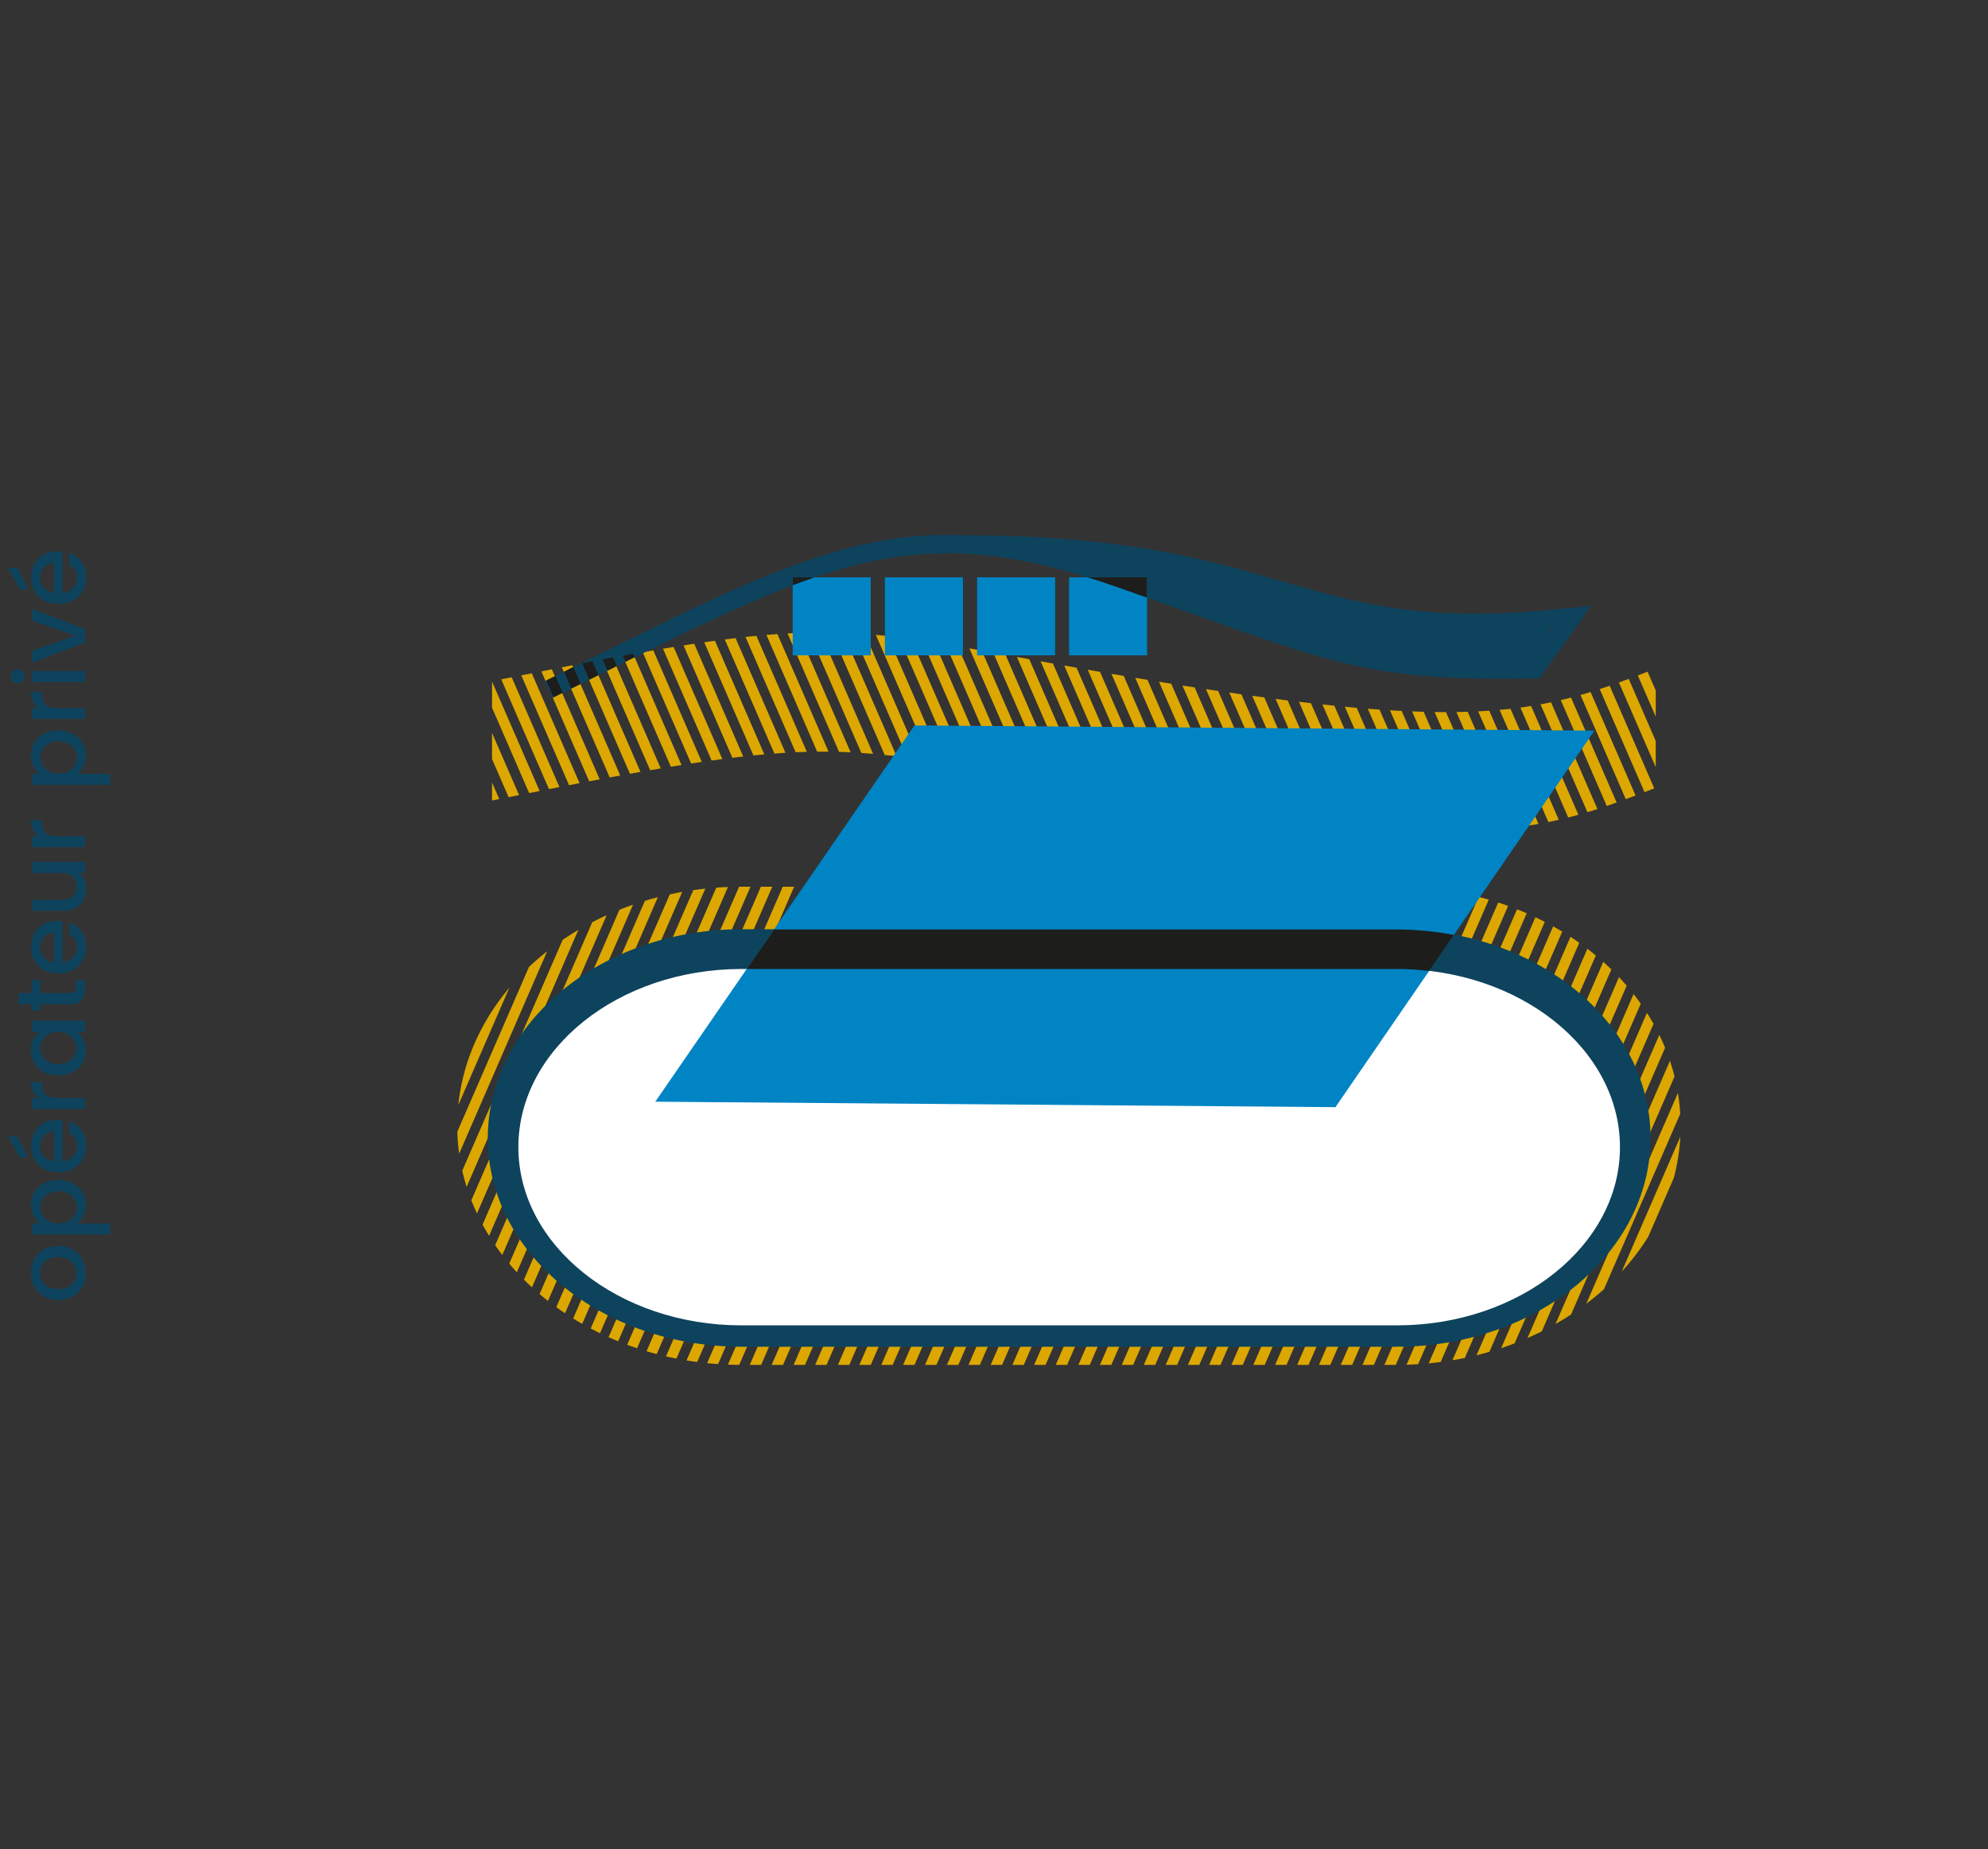 <?xml version="1.0" encoding="UTF-8"?>
<svg id="Calque_1" xmlns="http://www.w3.org/2000/svg" xmlns:xlink="http://www.w3.org/1999/xlink" version="1.1" viewBox="0 0 800 744">
  <rect x="0" y="0" width="800" height="744" fill="#333333" stroke="none"/>
  <!-- Generator: Adobe Illustrator 29.4.0, SVG Export Plug-In . SVG Version: 2.1.0 Build 152)  -->
  <defs>
    <style>
      .st0 {
        fill: none;
      }

      .st1 {
        fill: #0084c4;
      }

      .st1, .st2, .st3, .st4 {
        isolation: isolate;
      }

      .st1, .st3, .st5, .st4 {
        mix-blend-mode: multiply;
      }

      .st6 {
        fill: #dca701;
      }

      .st7, .st4 {
        fill: #0e435d;
      }

      .st3 {
        fill: #1d1d1b;
      }

      .st8 {
        clip-path: url(#clippath-1);
      }

      .st9 {
        fill: #fff;
      }

      .st10 {
        clip-path: url(#clippath);
      }
    </style>
    <clipPath id="clippath">
      <path class="st0" d="M562,356.8h-263.7c-63.2,0-114.3,43.1-114.3,96.2s51.2,96.2,114.3,96.2h263.7c63.2,0,114.3-43.1,114.3-96.2s-51.2-96.2-114.3-96.2Z"/>
    </clipPath>
    <clipPath id="clippath-1">
      <path class="st0" d="M666.3,317c-45.2,17.5-71.2,26.3-201.3,5.1-130.1-21.2-115-30.8-267,0v-48c152-30.8,136.9-21.2,267,0,130.1,21.2,156.1,12.5,201.3-5.1v48Z"/>
    </clipPath>
  </defs>
  <g class="st2">
    <g id="Calque_11">
      <g class="st10">
        <g class="st5">
          <rect class="st6" x="58.2" y="451" width="223.3" height="4.2" transform="translate(-313.4 428.2) rotate(-66.5)"/>
          <rect class="st6" x="66.9" y="450.9" width="223.3" height="4.2" transform="translate(-308.1 436.1) rotate(-66.5)"/>
          <rect class="st6" x="75.6" y="451.1" width="223.3" height="4.2" transform="translate(-303 444.2) rotate(-66.5)"/>
          <rect class="st6" x="84.5" y="451" width="223.3" height="4.2" transform="translate(-297.6 452.3) rotate(-66.5)"/>
          <rect class="st6" x="93.3" y="451" width="223.3" height="4.2" transform="translate(-292.3 460.4) rotate(-66.5)"/>
          <rect class="st6" x="102.1" y="450.9" width="223.3" height="4.2" transform="translate(-286.9 468.4) rotate(-66.5)"/>
          <rect class="st6" x="110.8" y="450.9" width="223.3" height="4.2" transform="translate(-281.7 476.4) rotate(-66.5)"/>
          <rect class="st6" x="119.6" y="450.9" width="223.3" height="4.2" transform="translate(-276.3 484.4) rotate(-66.5)"/>
          <rect class="st6" x="128.4" y="450.9" width="223.3" height="4.2" transform="translate(-271.1 492.5) rotate(-66.5)"/>
          <rect class="st6" x="137.2" y="450.9" width="223.3" height="4.2" transform="translate(-265.8 500.6) rotate(-66.5)"/>
          <rect class="st6" x="146.2" y="451" width="223.3" height="4.2" transform="translate(-260.5 508.9) rotate(-66.5)"/>
          <rect class="st6" x="155" y="450.9" width="223.3" height="4.2" transform="translate(-255.1 516.9) rotate(-66.5)"/>
          <rect class="st6" x="163.7" y="451.1" width="223.3" height="4.2" transform="translate(-250 524.9) rotate(-66.5)"/>
          <rect class="st6" x="172.5" y="451" width="223.3" height="4.2" transform="translate(-244.7 533) rotate(-66.5)"/>
          <rect class="st6" x="181.3" y="451" width="223.3" height="4.2" transform="translate(-239.4 541.1) rotate(-66.5)"/>
          <rect class="st6" x="190.1" y="451.1" width="223.3" height="4.2" transform="translate(-234.1 549.2) rotate(-66.5)"/>
          <rect class="st6" x="198.9" y="451.1" width="223.3" height="4.2" transform="translate(-228.9 557.3) rotate(-66.5)"/>
          <rect class="st6" x="207.8" y="451.1" width="223.3" height="4.2" transform="translate(-223.5 565.5) rotate(-66.5)"/>
          <rect class="st6" x="216.7" y="451" width="223.3" height="4.2" transform="translate(-218.1 573.5) rotate(-66.5)"/>
          <rect class="st6" x="225.3" y="451" width="223.3" height="4.2" transform="translate(-212.9 581.4) rotate(-66.5)"/>
          <rect class="st6" x="234.1" y="451" width="223.3" height="4.2" transform="translate(-207.6 589.5) rotate(-66.5)"/>
          <rect class="st6" x="243" y="450.9" width="223.3" height="4.2" transform="translate(-202.2 597.6) rotate(-66.5)"/>
          <rect class="st6" x="251.8" y="451.1" width="223.3" height="4.2" transform="translate(-197.1 605.7) rotate(-66.5)"/>
          <rect class="st6" x="260.5" y="451" width="223.3" height="4.2" transform="translate(-191.8 613.7) rotate(-66.5)"/>
          <rect class="st6" x="269.5" y="451.1" width="223.3" height="4.2" transform="translate(-186.4 622.1) rotate(-66.5)"/>
          <rect class="st6" x="278.2" y="451.1" width="223.3" height="4.2" transform="translate(-181.2 630) rotate(-66.5)"/>
          <rect class="st6" x="287" y="451.1" width="223.3" height="4.2" transform="translate(-175.9 638.1) rotate(-66.5)"/>
          <rect class="st6" x="295.8" y="451.1" width="223.3" height="4.2" transform="translate(-170.6 646.1) rotate(-66.5)"/>
          <rect class="st6" x="304.6" y="451.1" width="223.3" height="4.2" transform="translate(-165.3 654.2) rotate(-66.5)"/>
          <rect class="st6" x="313.4" y="451.1" width="223.3" height="4.2" transform="translate(-160 662.3) rotate(-66.5)"/>
          <rect class="st6" x="322.2" y="451" width="223.3" height="4.2" transform="translate(-154.7 670.3) rotate(-66.5)"/>
          <rect class="st6" x="331" y="451.1" width="223.3" height="4.2" transform="translate(-149.4 678.4) rotate(-66.5)"/>
          <rect class="st6" x="339.8" y="451.1" width="223.3" height="4.2" transform="translate(-144.2 686.5) rotate(-66.5)"/>
          <rect class="st6" x="348.6" y="451" width="223.3" height="4.2" transform="translate(-138.8 694.5) rotate(-66.5)"/>
          <rect class="st6" x="357.3" y="451" width="223.3" height="4.2" transform="translate(-133.6 702.5) rotate(-66.5)"/>
          <rect class="st6" x="366.3" y="451.1" width="223.3" height="4.2" transform="translate(-128.2 710.8) rotate(-66.5)"/>
          <rect class="st6" x="375" y="451.1" width="223.3" height="4.2" transform="translate(-123 718.8) rotate(-66.5)"/>
          <rect class="st6" x="383.8" y="451.1" width="223.3" height="4.2" transform="translate(-117.7 726.8) rotate(-66.5)"/>
          <rect class="st6" x="392.7" y="451.2" width="223.3" height="4.2" transform="translate(-112.5 735) rotate(-66.5)"/>
          <rect class="st6" x="401.5" y="451.1" width="223.3" height="4.2" transform="translate(-107.1 743.1) rotate(-66.5)"/>
          <rect class="st6" x="410.3" y="451.2" width="223.3" height="4.2" transform="translate(-101.8 751.2) rotate(-66.5)"/>
          <rect class="st6" x="419" y="451.2" width="223.3" height="4.2" transform="translate(-96.7 759.1) rotate(-66.5)"/>
          <rect class="st6" x="427.9" y="451.2" width="223.3" height="4.2" transform="translate(-91.3 767.3) rotate(-66.5)"/>
          <rect class="st6" x="436.7" y="451.2" width="223.3" height="4.2" transform="translate(-86 775.4) rotate(-66.5)"/>
          <rect class="st6" x="445.5" y="451.1" width="223.3" height="4.2" transform="translate(-80.6 783.4) rotate(-66.5)"/>
          <rect class="st6" x="454.3" y="451.2" width="223.3" height="4.2" transform="translate(-75.4 791.6) rotate(-66.5)"/>
          <rect class="st6" x="463.1" y="451.1" width="223.3" height="4.2" transform="translate(-70 799.6) rotate(-66.5)"/>
          <rect class="st6" x="471.9" y="451.1" width="223.3" height="4.2" transform="translate(-64.7 807.6) rotate(-66.5)"/>
          <rect class="st6" x="480.6" y="451.2" width="223.3" height="4.2" transform="translate(-59.6 815.7) rotate(-66.5)"/>
          <rect class="st6" x="489.5" y="451.1" width="223.3" height="4.2" transform="translate(-54.2 823.8) rotate(-66.5)"/>
          <rect class="st6" x="498.3" y="451.1" width="223.3" height="4.2" transform="translate(-48.8 831.8) rotate(-66.5)"/>
          <rect class="st6" x="506.9" y="451.2" width="223.3" height="4.2" transform="translate(-43.7 839.8) rotate(-66.5)"/>
          <rect class="st6" x="516" y="451.2" width="223.3" height="4.2" transform="translate(-38.3 848.1) rotate(-66.5)"/>
          <rect class="st6" x="524.8" y="451.2" width="223.3" height="4.2" transform="translate(-33 856.2) rotate(-66.5)"/>
          <rect class="st6" x="533.5" y="451.1" width="223.3" height="4.2" transform="translate(-27.7 864.2) rotate(-66.5)"/>
          <rect class="st6" x="542.3" y="451.2" width="223.3" height="4.2" transform="translate(-22.5 872.3) rotate(-66.5)"/>
          <rect class="st6" x="551.2" y="451.2" width="223.3" height="4.2" transform="translate(-17.2 880.4) rotate(-66.5)"/>
          <rect class="st6" x="560" y="451.2" width="223.3" height="4.2" transform="translate(-11.9 888.5) rotate(-66.5)"/>
          <rect class="st6" x="568.6" y="451.2" width="223.3" height="4.2" transform="translate(-6.7 896.4) rotate(-66.5)"/>
        </g>
      </g>
      <path class="st7" d="M298.4,541.9c-56.3,0-102.1-37.7-102.1-84s45.8-84,102.1-84h263.7c56.3,0,102.1,37.7,102.1,84s-45.8,84-102.1,84h-263.7,0Z"/>
      <g class="st8">
        <g class="st5">
          <rect class="st6" x="685.4" y="180" width="4.2" height="223.3" transform="translate(-59.3 298.3) rotate(-23.5)"/>
          <rect class="st6" x="676.7" y="180" width="4.2" height="223.3" transform="translate(-60 294.9) rotate(-23.5)"/>
          <rect class="st6" x="667.9" y="179.9" width="4.2" height="223.3" transform="translate(-60.7 291.4) rotate(-23.5)"/>
          <rect class="st6" x="659.1" y="180" width="4.2" height="223.3" transform="translate(-61.5 287.8) rotate(-23.5)"/>
          <rect class="st6" x="650.2" y="180" width="4.2" height="223.3" transform="translate(-62.2 284.3) rotate(-23.5)"/>
          <rect class="st6" x="641.4" y="179.9" width="4.2" height="223.3" transform="translate(-62.9 280.8) rotate(-23.5)"/>
          <rect class="st6" x="632.5" y="179.9" width="4.2" height="223.3" transform="translate(-63.6 277.2) rotate(-23.5)"/>
          <rect class="st6" x="623.7" y="179.9" width="4.2" height="223.3" transform="translate(-64.4 273.7) rotate(-23.5)"/>
          <rect class="st6" x="615" y="179.9" width="4.2" height="223.3" transform="translate(-65.1 270.2) rotate(-23.5)"/>
          <rect class="st6" x="606.2" y="179.9" width="4.2" height="223.3" transform="translate(-65.8 266.7) rotate(-23.5)"/>
          <rect class="st6" x="597.3" y="179.9" width="4.2" height="223.3" transform="translate(-66.5 263.2) rotate(-23.5)"/>
          <rect class="st6" x="588.5" y="179.9" width="4.2" height="223.3" transform="translate(-67.3 259.7) rotate(-23.5)"/>
          <rect class="st6" x="579.7" y="180" width="4.2" height="223.3" transform="translate(-68 256.2) rotate(-23.5)"/>
          <rect class="st6" x="570.8" y="180" width="4.2" height="223.3" transform="translate(-68.8 252.6) rotate(-23.5)"/>
          <rect class="st6" x="562.1" y="180" width="4.2" height="223.3" transform="translate(-69.5 249.2) rotate(-23.5)"/>
          <rect class="st6" x="553.4" y="179.9" width="4.2" height="223.3" transform="translate(-70.2 245.7) rotate(-23.5)"/>
          <rect class="st6" x="544.5" y="180" width="4.2" height="223.3" transform="translate(-70.9 242.2) rotate(-23.5)"/>
          <rect class="st6" x="535.8" y="179.9" width="4.2" height="223.3" transform="translate(-71.6 238.6) rotate(-23.5)"/>
          <rect class="st6" x="526.9" y="179.9" width="4.2" height="223.3" transform="translate(-72.4 235.1) rotate(-23.5)"/>
          <rect class="st6" x="518" y="179.9" width="4.2" height="223.3" transform="translate(-73.1 231.6) rotate(-23.5)"/>
          <rect class="st6" x="509.2" y="179.9" width="4.2" height="223.3" transform="translate(-73.9 228.1) rotate(-23.5)"/>
          <rect class="st6" x="500.5" y="179.9" width="4.2" height="223.3" transform="translate(-74.6 224.6) rotate(-23.5)"/>
          <rect class="st6" x="491.7" y="179.9" width="4.2" height="223.3" transform="translate(-75.3 221.1) rotate(-23.5)"/>
          <rect class="st6" x="482.8" y="179.8" width="4.2" height="223.3" transform="translate(-76 217.5) rotate(-23.5)"/>
          <rect class="st6" x="474" y="179.8" width="4.2" height="223.3" transform="translate(-76.7 214) rotate(-23.5)"/>
          <rect class="st6" x="465.2" y="179.8" width="4.2" height="223.3" transform="translate(-77.5 210.5) rotate(-23.5)"/>
          <rect class="st6" x="456.3" y="179.9" width="4.2" height="223.3" transform="translate(-78.2 207) rotate(-23.5)"/>
          <rect class="st6" x="447.5" y="179.9" width="4.2" height="223.3" transform="translate(-79 203.4) rotate(-23.5)"/>
          <rect class="st6" x="438.8" y="179.9" width="4.2" height="223.3" transform="translate(-79.7 200) rotate(-23.5)"/>
          <rect class="st6" x="430" y="179.8" width="4.2" height="223.3" transform="translate(-80.4 196.5) rotate(-23.5)"/>
          <rect class="st6" x="421.2" y="179.8" width="4.2" height="223.3" transform="translate(-81.1 193) rotate(-23.5)"/>
          <rect class="st6" x="412.4" y="179.7" width="4.2" height="223.3" transform="translate(-81.8 189.5) rotate(-23.5)"/>
          <rect class="st6" x="403.6" y="179.8" width="4.2" height="223.3" transform="translate(-82.6 185.9) rotate(-23.5)"/>
          <rect class="st6" x="394.7" y="179.8" width="4.2" height="223.3" transform="translate(-83.3 182.4) rotate(-23.5)"/>
          <rect class="st6" x="385.9" y="179.8" width="4.2" height="223.3" transform="translate(-84 178.9) rotate(-23.5)"/>
          <rect class="st6" x="377.2" y="179.8" width="4.2" height="223.3" transform="translate(-84.8 175.4) rotate(-23.5)"/>
          <rect class="st6" x="368.3" y="179.8" width="4.2" height="223.3" transform="translate(-85.5 171.9) rotate(-23.5)"/>
          <rect class="st6" x="359.5" y="179.8" width="4.2" height="223.3" transform="translate(-86.2 168.4) rotate(-23.5)"/>
          <rect class="st6" x="350.8" y="179.7" width="4.2" height="223.3" transform="translate(-86.9 164.9) rotate(-23.5)"/>
          <rect class="st6" x="341.8" y="179.9" width="4.2" height="223.3" transform="translate(-87.7 161.3) rotate(-23.5)"/>
          <rect class="st6" x="333" y="179.8" width="4.2" height="223.3" transform="translate(-88.4 157.8) rotate(-23.5)"/>
          <rect class="st6" x="324.2" y="179.8" width="4.2" height="223.3" transform="translate(-89.1 154.3) rotate(-23.5)"/>
          <rect class="st6" x="315.5" y="179.8" width="4.2" height="223.3" transform="translate(-89.9 150.8) rotate(-23.5)"/>
          <rect class="st6" x="306.7" y="179.8" width="4.2" height="223.3" transform="translate(-90.6 147.3) rotate(-23.5)"/>
          <rect class="st6" x="297.9" y="179.8" width="4.2" height="223.3" transform="translate(-91.3 143.8) rotate(-23.5)"/>
          <rect class="st6" x="289.1" y="179.8" width="4.2" height="223.3" transform="translate(-92.1 140.3) rotate(-23.5)"/>
          <rect class="st6" x="280.2" y="179.8" width="4.2" height="223.3" transform="translate(-92.8 136.7) rotate(-23.5)"/>
          <rect class="st6" x="271.4" y="179.7" width="4.2" height="223.3" transform="translate(-93.5 133.2) rotate(-23.5)"/>
          <rect class="st6" x="262.7" y="179.6" width="4.2" height="223.3" transform="translate(-94.2 129.8) rotate(-23.5)"/>
          <rect class="st6" x="253.8" y="179.7" width="4.2" height="223.3" transform="translate(-95 126.2) rotate(-23.5)"/>
          <rect class="st6" x="245" y="179.7" width="4.2" height="223.3" transform="translate(-95.7 122.7) rotate(-23.5)"/>
          <rect class="st6" x="236.2" y="179.7" width="4.2" height="223.3" transform="translate(-96.4 119.2) rotate(-23.5)"/>
          <rect class="st6" x="227.3" y="179.9" width="4.2" height="223.3" transform="translate(-97.2 115.6) rotate(-23.5)"/>
          <rect class="st6" x="218.5" y="179.8" width="4.2" height="223.3" transform="translate(-97.9 112.1) rotate(-23.5)"/>
          <rect class="st6" x="209.7" y="179.8" width="4.2" height="223.3" transform="translate(-98.6 108.6) rotate(-23.5)"/>
          <rect class="st6" x="201" y="179.7" width="4.2" height="223.3" transform="translate(-99.3 105.1) rotate(-23.5)"/>
          <rect class="st6" x="192.1" y="179.8" width="4.2" height="223.3" transform="translate(-100.1 101.6) rotate(-23.5)"/>
          <rect class="st6" x="183.4" y="179.7" width="4.2" height="223.3" transform="translate(-100.8 98.1) rotate(-23.5)"/>
          <rect class="st6" x="174.6" y="179.7" width="4.2" height="223.3" transform="translate(-101.5 94.6) rotate(-23.5)"/>
        </g>
      </g>
      <path class="st9" d="M298.4,533.3c-49.5,0-89.8-32.2-89.8-71.7s40.3-71.7,89.8-71.7h263.7c49.5,0,89.8,32.2,89.8,71.7s-40.3,71.7-89.8,71.7h-263.7,0Z"/>
      <polygon class="st1" points="537.4 445.5 263.7 443.3 368 291.9 641.6 294 537.4 445.5"/>
      <path class="st4" d="M632.1,244.5c-56.7,6.7-84.3-1.4-116.2-10.6-29.7-8.6-63.4-18.4-127-18.5-13.8-.7-27.1.5-40.8,3.5-31.4,6.9-65.2,23.6-111.8,46.8-5.5,2.7-11.2,5.6-17.2,8.5l3.3,6.6c5.9-2.9,11.7-5.8,17.2-8.5,94.1-46.7,129.4-64.2,209.1-36.3,11.9,4.1,22.4,7.9,31.7,11.2,58,20.7,75.6,27,137.3,25.8h1.8l1.1-1.5c0-.1,9.2-12.9,15-21.1l4.7-6.7-8.2,1v-.2h0ZM623.9,254c0-.4,0-.8.2-1.2h.8c-.3.4-.6.9-.9,1.3h0Z"/>
      <rect class="st1" x="319" y="232.3" width="31.4" height="31.4"/>
      <rect class="st1" x="356.1" y="232.3" width="31.4" height="31.4"/>
      <rect class="st1" x="393.2" y="232.3" width="31.4" height="31.4"/>
      <rect class="st1" x="430.2" y="232.3" width="31.4" height="31.4"/>
      <path class="st3" d="M250.6,263.8l1.1,2.4c1.3-.6,2.5-1.2,3.7-1.8l-.6-1.3c-1.4.2-2.8.5-4.2.8h0Z"/>
      <path class="st3" d="M242.5,265.3l2,4.5c1.3-.6,2.5-1.2,3.7-1.9l-1.5-3.4c-1.4.3-2.8.5-4.2.8Z"/>
      <path class="st3" d="M234.3,266.9l2.8,6.6c.8-.4,1.6-.8,2.3-1.2.5-.2.9-.5,1.4-.7l-2.4-5.5c-1.4.3-2.8.5-4.2.8h0Z"/>
      <path class="st3" d="M227,270.3l2.9,6.7c1.3-.6,2.5-1.2,3.7-1.9l-2.9-6.7c-1.2.6-2.5,1.2-3.7,1.9Z"/>
      <path class="st3" d="M219.8,273.8l2.9,6.7c1.3-.6,2.5-1.2,3.7-1.8l-2.9-6.7c-1.2.6-2.5,1.2-3.7,1.8Z"/>
      <path class="st3" d="M319,232.3v3.2c3-1.1,5.9-2.2,8.8-3.2h-8.8Z"/>
      <path class="st3" d="M437.6,232.3c3.6,1.1,7.2,2.3,11,3.6,4.5,1.6,8.8,3.1,13,4.6v-8.2h-24Z"/>
      <path class="st3" d="M562.1,389.9c4.4,0,8.8.3,13,.8l10-14.5c-7.4-1.4-15.1-2.2-23-2.2h-250.6l-11,15.9h261.6Z"/>
      <rect class="st0" width="800" height="744"/>
    </g>
  </g>
  <g>
    <path class="st7" d="M33.2,517.8c-.9,1.6-2.2,2.9-3.9,3.9-1.7.9-3.6,1.4-5.8,1.4s-4.1-.5-5.8-1.4c-1.7-1-3-2.3-3.9-3.9-.9-1.7-1.4-3.5-1.4-5.6s.5-3.9,1.4-5.6c.9-1.7,2.2-3,3.9-3.9,1.7-1,3.6-1.4,5.8-1.4s4.1.5,5.8,1.5c1.7,1,3,2.3,3.9,4,.9,1.7,1.4,3.6,1.4,5.6s-.5,3.9-1.4,5.5ZM29.9,509.1c-.5-1-1.4-1.8-2.5-2.4s-2.4-.9-4-.9-2.9.3-4,.9c-1.1.6-1.9,1.4-2.4,2.4s-.8,2.1-.8,3.2.3,2.2.8,3.2,1.4,1.7,2.4,2.3c1.1.6,2.4.9,4,.9,2.3,0,4.1-.6,5.4-1.8,1.3-1.2,1.9-2.7,1.9-4.5s-.3-2.2-.8-3.2Z"/>
    <path class="st7" d="M13.4,489.2c-.7-1.3-1-2.8-1-4.4s.5-3.6,1.4-5.1c.9-1.5,2.2-2.8,3.9-3.6,1.7-.9,3.6-1.3,5.7-1.3s4.1.4,5.8,1.3c1.7.9,3,2.1,4,3.6s1.4,3.3,1.4,5.1-.3,3.1-1,4.4c-.7,1.3-1.5,2.3-2.5,3.1h13.3v4.4H12.8v-4.4h3.2c-1-.8-1.8-1.8-2.5-3.1ZM19.6,480.2c-1.1.6-1.9,1.4-2.5,2.4-.6,1-.8,2.1-.8,3.2s.3,2.2.9,3.2c.6,1,1.4,1.8,2.5,2.4,1.1.6,2.4.9,3.9.9s2.8-.3,3.9-.9c1.1-.6,1.9-1.4,2.5-2.4.6-1,.9-2.1.9-3.2s-.3-2.2-.9-3.2-1.4-1.8-2.6-2.4c-1.1-.6-2.4-.9-3.9-.9s-2.8.3-3.8.9Z"/>
    <path class="st7" d="M7,457.2l4.3,8.6h-3.3l-4.8-8.6h3.8ZM25.2,450.8v16.4c1.7-.1,3.1-.8,4.1-1.9,1-1.1,1.6-2.5,1.6-4.2,0-2.4-1-4.1-3-5.1v-4.8c2,.7,3.6,1.8,4.9,3.5,1.3,1.7,1.9,3.8,1.9,6.3s-.5,3.9-1.4,5.5-2.2,2.9-3.9,3.8-3.6,1.4-5.8,1.4-4.2-.4-5.8-1.3c-1.7-.9-3-2.2-3.9-3.8-.9-1.6-1.4-3.5-1.4-5.6s.4-3.8,1.3-5.4,2.1-2.8,3.7-3.7,3.4-1.3,5.5-1.3,1.5,0,2.2.2ZM21.6,455.3c-1.6,0-3,.6-3.9,1.8-1,1.1-1.5,2.6-1.5,4.3s.5,2.8,1.5,3.9c1,1.1,2.3,1.7,4,2v-11.9Z"/>
    <path class="st7" d="M13.3,439.2c-.6-1.1-.9-2.4-.9-3.8h4.6v1.1c0,1.7.4,3.1,1.3,4,.9.9,2.4,1.3,4.6,1.3h11.3v4.4H12.8v-4.4h3.1c-1.1-.6-1.9-1.5-2.6-2.6Z"/>
    <path class="st7" d="M17.7,431.4c-1.7-.9-3-2.1-3.9-3.7-.9-1.5-1.4-3.3-1.4-5.1s.3-3.2,1-4.4c.7-1.3,1.5-2.3,2.5-3h-3.1v-4.5h21.5v4.5h-3.2c1,.8,1.9,1.8,2.5,3.1.7,1.3,1,2.8,1,4.4s-.5,3.5-1.4,5.1-2.3,2.7-4,3.6c-1.7.9-3.6,1.3-5.8,1.3s-4.1-.4-5.7-1.3ZM19.6,416.1c-1.1.6-1.9,1.4-2.5,2.4-.6,1-.9,2.1-.9,3.2s.3,2.2.8,3.2c.6,1,1.4,1.8,2.5,2.4,1.1.6,2.4.9,3.8.9s2.8-.3,3.9-.9c1.1-.6,2-1.4,2.6-2.4.6-1,.9-2.1.9-3.2s-.3-2.2-.9-3.2c-.6-1-1.4-1.8-2.5-2.4-1.1-.6-2.4-.9-3.9-.9s-2.8.3-3.9.9Z"/>
    <path class="st7" d="M16.4,399.6h11.9c.8,0,1.4-.2,1.7-.6.4-.4.5-1,.5-1.9v-2.7h3.7v3.5c0,2-.5,3.5-1.4,4.6-.9,1.1-2.5,1.6-4.6,1.6h-11.9v2.5h-3.6v-2.5h-5.3v-4.5h5.3v-5.2h3.6v5.2Z"/>
    <path class="st7" d="M25.2,370.8v16.4c1.7-.1,3.1-.8,4.1-1.9,1-1.1,1.6-2.5,1.6-4.2,0-2.4-1-4.1-3-5.1v-4.8c2,.7,3.6,1.8,4.9,3.5,1.3,1.7,1.9,3.8,1.9,6.3s-.5,3.9-1.4,5.5-2.2,2.9-3.9,3.8-3.6,1.4-5.8,1.4-4.2-.4-5.8-1.3c-1.7-.9-3-2.2-3.9-3.8-.9-1.6-1.4-3.5-1.4-5.6s.4-3.8,1.3-5.4,2.1-2.8,3.7-3.7,3.4-1.3,5.5-1.3,1.5,0,2.2.2ZM21.6,375.3c-1.6,0-3,.6-3.9,1.8-1,1.1-1.5,2.6-1.5,4.3s.5,2.8,1.5,3.9c1,1.1,2.3,1.7,4,2v-11.9Z"/>
    <path class="st7" d="M12.8,346.8h21.5v4.4h-2.5c.9.7,1.6,1.6,2.1,2.8.5,1.1.8,2.3.8,3.6s-.4,3.2-1.1,4.5-1.7,2.4-3.1,3.2c-1.4.8-3,1.2-5,1.2h-12.6v-4.4h12c1.9,0,3.4-.5,4.4-1.4,1-1,1.5-2.3,1.5-3.9s-.5-3-1.5-4c-1-1-2.5-1.5-4.4-1.5h-12v-4.4Z"/>
    <path class="st7" d="M13.3,333.9c-.6-1.1-.9-2.4-.9-3.8h4.6v1.1c0,1.7.4,3.1,1.3,4,.9.9,2.4,1.3,4.6,1.3h11.3v4.4H12.8v-4.4h3.1c-1.1-.6-1.9-1.5-2.6-2.6Z"/>
    <path class="st7" d="M13.4,308.3c-.7-1.3-1-2.8-1-4.4s.5-3.6,1.4-5.1c.9-1.5,2.2-2.8,3.9-3.6,1.7-.9,3.6-1.3,5.7-1.3s4.1.4,5.8,1.3c1.7.9,3,2.1,4,3.6s1.4,3.3,1.4,5.1-.3,3.1-1,4.4c-.7,1.3-1.5,2.3-2.5,3.1h13.3v4.4H12.8v-4.4h3.2c-1-.8-1.8-1.8-2.5-3.1ZM19.6,299.2c-1.1.6-1.9,1.4-2.5,2.4-.6,1-.8,2.1-.8,3.2s.3,2.2.9,3.2c.6,1,1.4,1.8,2.5,2.4,1.1.6,2.4.9,3.9.9s2.8-.3,3.9-.9c1.1-.6,1.9-1.4,2.5-2.4.6-1,.9-2.1.9-3.2s-.3-2.2-.9-3.2-1.4-1.8-2.6-2.4c-1.1-.6-2.4-.9-3.9-.9s-2.8.3-3.8.9Z"/>
    <path class="st7" d="M13.3,282.3c-.6-1.1-.9-2.4-.9-3.8h4.6v1.1c0,1.7.4,3.1,1.3,4,.9.9,2.4,1.3,4.6,1.3h11.3v4.4H12.8v-4.4h3.1c-1.1-.6-1.9-1.5-2.6-2.6Z"/>
    <path class="st7" d="M9.1,274.2c-.5.5-1.2.8-2,.8s-1.5-.3-2-.8-.8-1.2-.8-2,.3-1.4.8-2,1.2-.8,2-.8,1.5.3,2,.8c.5.5.8,1.2.8,2s-.3,1.5-.8,2ZM12.8,270h21.5v4.4H12.8v-4.4Z"/>
    <path class="st7" d="M30.3,255.8l-17.5-6.1v-4.7l21.5,8.2v5.3l-21.5,8.2v-4.8l17.5-6.1Z"/>
    <path class="st7" d="M7,228.5l4.3,8.6h-3.3l-4.8-8.6h3.8ZM25.2,222.1v16.4c1.7-.1,3.1-.8,4.1-1.9,1-1.1,1.6-2.5,1.6-4.2,0-2.4-1-4.1-3-5.1v-4.8c2,.7,3.6,1.8,4.9,3.5,1.3,1.7,1.9,3.8,1.9,6.3s-.5,3.9-1.4,5.5-2.2,2.9-3.9,3.8-3.6,1.4-5.8,1.4-4.2-.4-5.8-1.3c-1.7-.9-3-2.2-3.9-3.8-.9-1.6-1.4-3.5-1.4-5.6s.4-3.8,1.3-5.4,2.1-2.8,3.7-3.7,3.4-1.3,5.5-1.3,1.5,0,2.2.2ZM21.6,226.6c-1.6,0-3,.6-3.9,1.8-1,1.1-1.5,2.6-1.5,4.3s.5,2.8,1.5,3.9c1,1.1,2.3,1.7,4,2v-11.9Z"/>
  </g>
</svg>